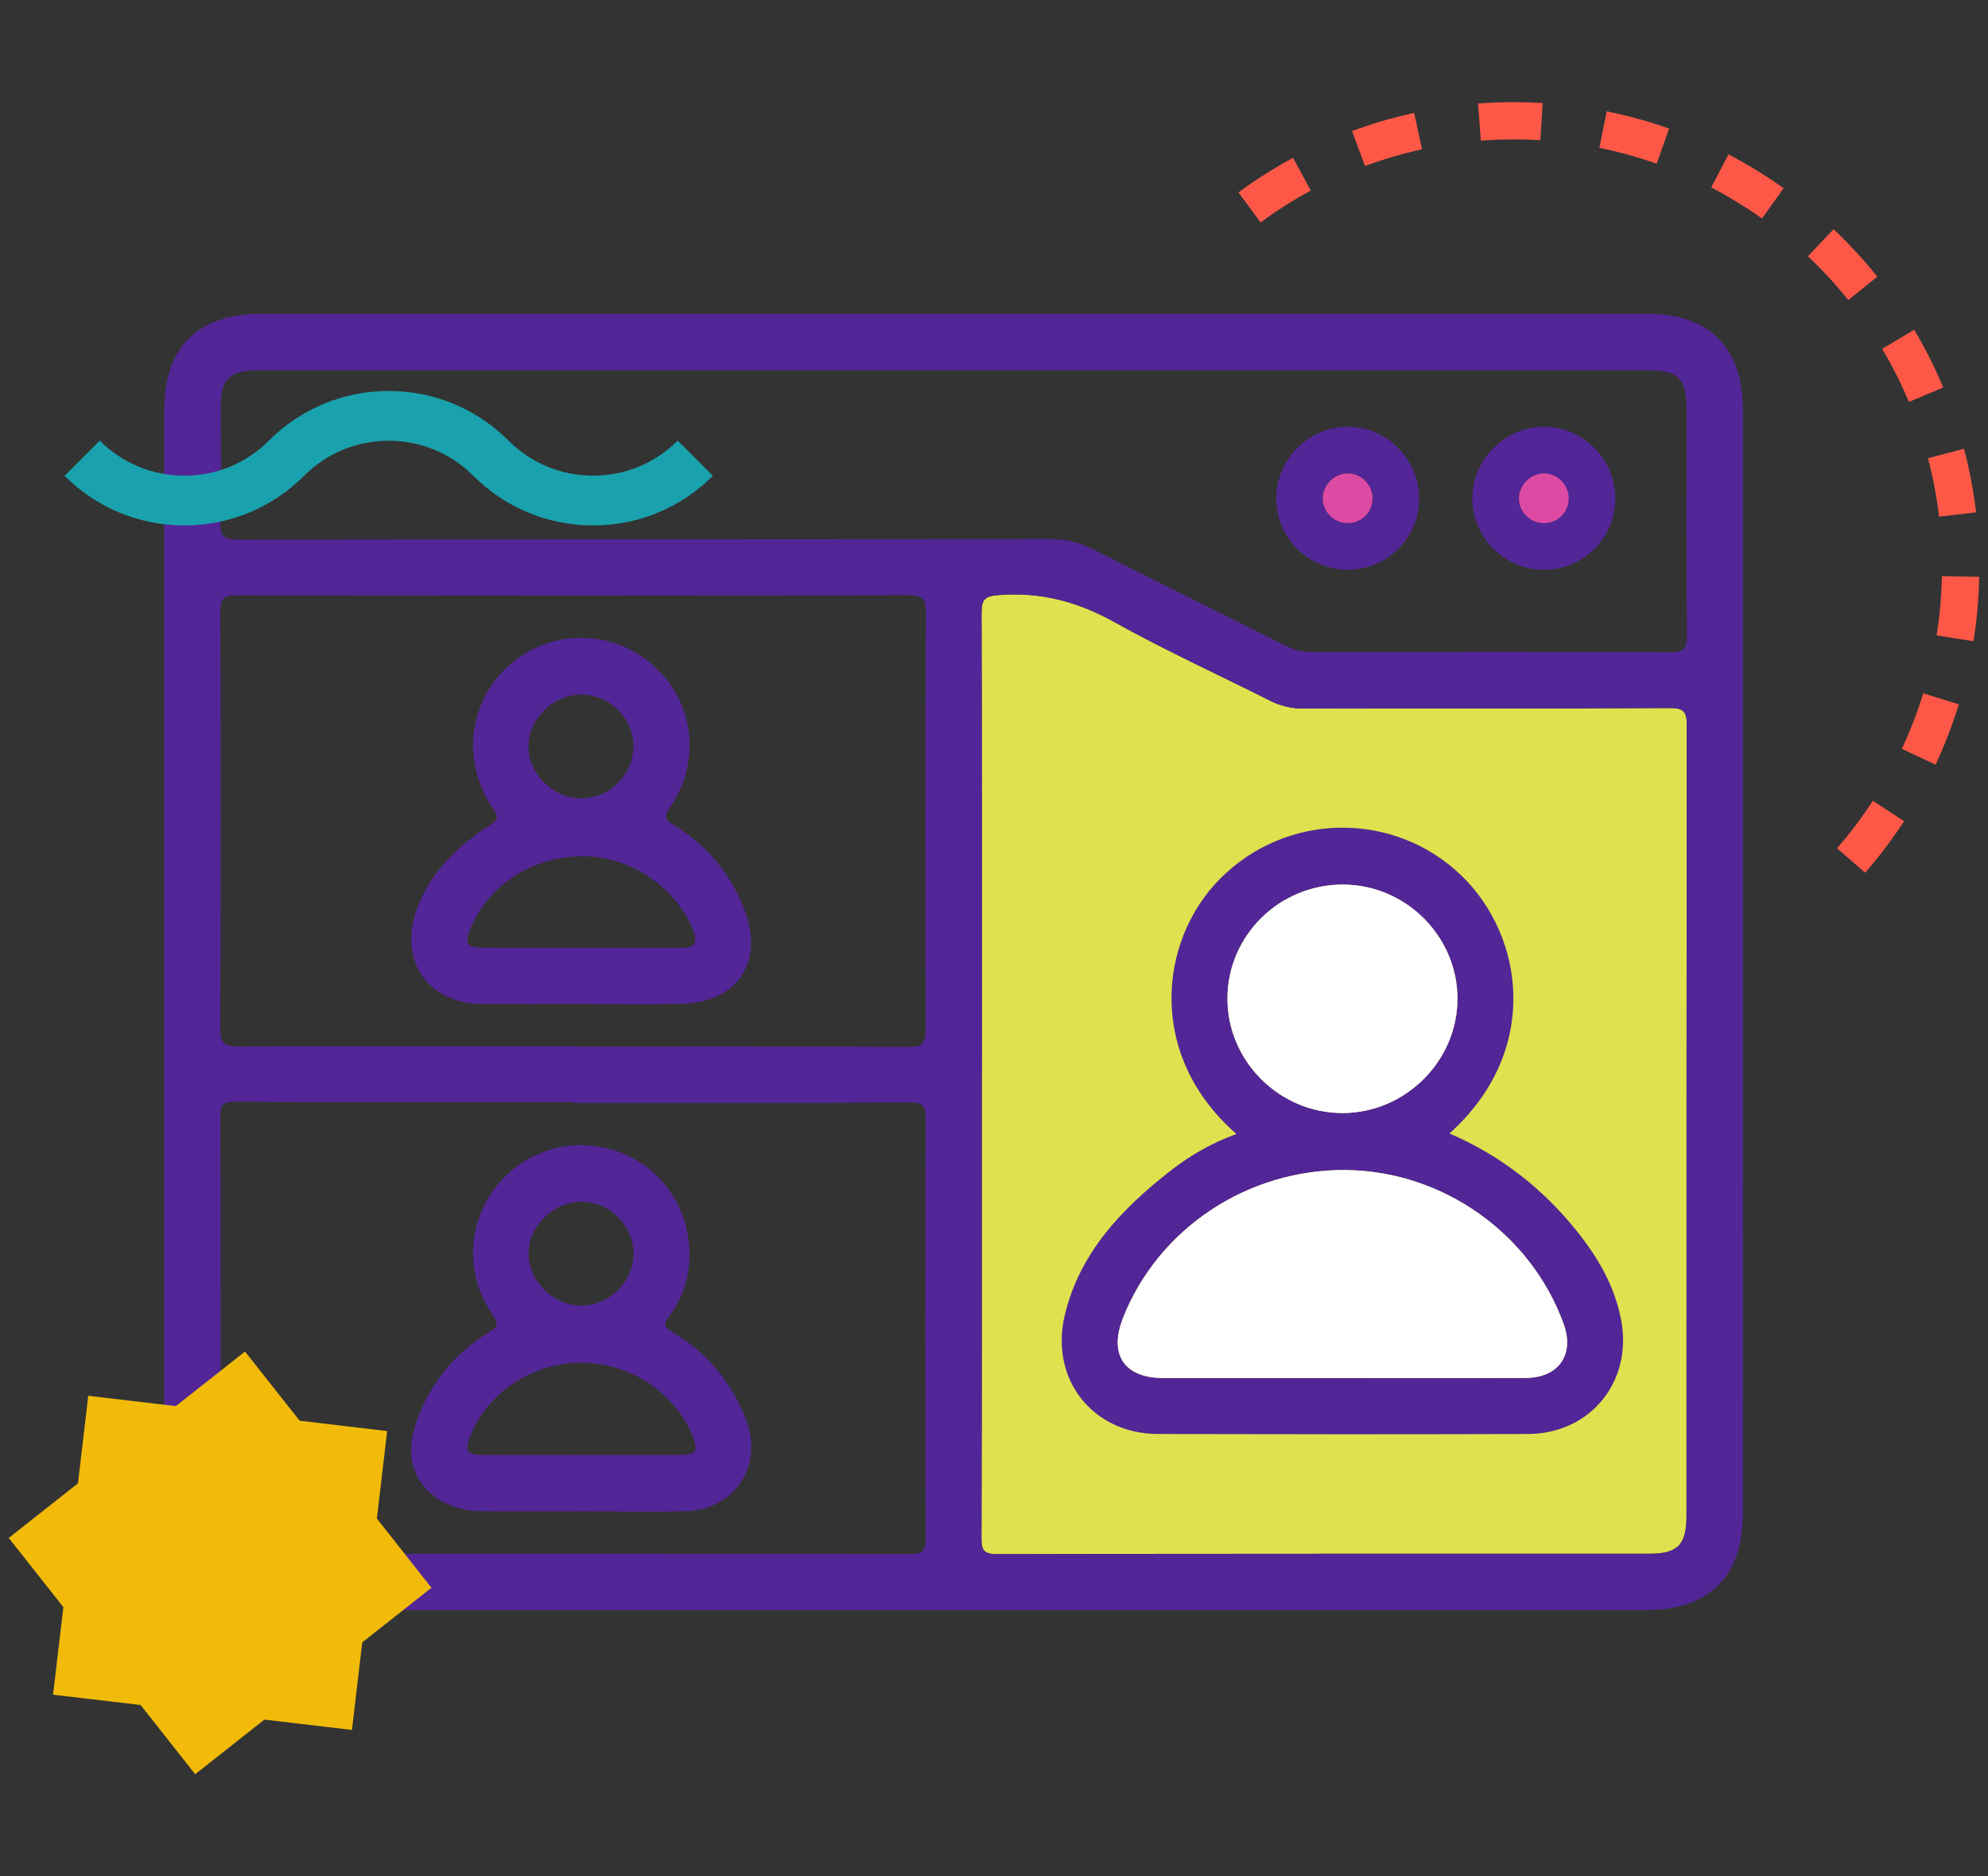 <?xml version="1.0" encoding="utf-8"?>
<!-- Generator: Adobe Illustrator 27.6.1, SVG Export Plug-In . SVG Version: 6.00 Build 0)  -->
<svg version="1.2" baseProfile="tiny" id="Layer_1" xmlns="http://www.w3.org/2000/svg" xmlns:xlink="http://www.w3.org/1999/xlink"
	 x="0px" y="0px" viewBox="0 0 320 302" overflow="visible" xml:space="preserve">
<rect x="0" y="0" width="320" height="302" fill="#333333" stroke="none"/>
<g>
	<g>
		<path fill="#DEE24E" d="M271.47,243.98c0,4.69-1.4,6.11-6.03,6.11c-34.96,0-69.92-0.02-104.89,0.06c-2.19,0.01-2.58-0.6-2.57-2.65
			c0.08-24.84,0.05-49.69,0.05-74.53c0.01,0,0.01,0,0.02,0c0-24.75,0.04-49.5-0.06-74.24c-0.01-2.33,0.55-2.79,2.88-2.96
			c6.73-0.51,12.68,1.1,18.57,4.39c8.14,4.54,16.65,8.41,24.98,12.61c1.73,0.87,3.47,1.28,5.42,1.28
			c19.65-0.05,39.31,0.02,58.96-0.09c2.29-0.01,2.71,0.66,2.71,2.79C271.46,159.15,271.47,201.56,271.47,243.98z"/>
	</g>
	<g>
		<path fill="#522696" d="M280.55,65.95c0-9.99-5.43-15.44-15.37-15.44c-37.24,0-74.47,0-111.71,0c-37.14,0-74.28,0-111.43,0
			c-10.2,0-15.6,5.36-15.6,15.49c0,59.14,0,118.28,0,177.42c0,10.36,5.34,15.74,15.65,15.74c74.28,0,148.57,0,222.85,0
			c10.17,0,15.6-5.4,15.6-15.5C280.55,184.42,280.55,125.18,280.55,65.95z M146.41,250.14c-34.97-0.08-69.93-0.05-104.9-0.06
			c-4.52,0-5.99-1.43-5.99-5.85c-0.01-21.44,0.02-42.89-0.04-64.33c0-1.79,0.13-2.59,2.35-2.57c18.14,0.11,36.29,0.06,54.43,0.06
			c0,0.04,0,0.08,0,0.12c18.05,0,36.1,0.04,54.15-0.06c2.13-0.01,2.61,0.52,2.6,2.62c-0.08,22.48-0.08,44.97,0,67.45
			C149.02,249.63,148.54,250.14,146.41,250.14z M149.02,165.63c0.01,2.41-0.64,2.88-2.94,2.87c-17.95-0.1-35.91-0.06-53.86-0.06
			c0-0.02,0-0.04,0-0.06c-17.95,0-35.91-0.05-53.86,0.06c-2.37,0.01-2.91-0.63-2.9-2.96c0.1-22.29,0.09-44.59,0.01-66.88
			c-0.01-2.13,0.42-2.8,2.71-2.79c36,0.08,72.01,0.09,108.01-0.01c2.44-0.01,2.86,0.68,2.85,2.95
			C148.94,121.04,148.92,143.34,149.02,165.63z M271.47,243.98c0,4.69-1.4,6.11-6.03,6.11c-34.96,0-69.92-0.02-104.89,0.06
			c-2.19,0.01-2.58-0.6-2.57-2.65c0.08-24.84,0.05-49.69,0.05-74.53c0.01,0,0.01,0,0.02,0c0-24.75,0.04-49.5-0.06-74.24
			c-0.01-2.33,0.55-2.79,2.88-2.96c6.73-0.51,12.68,1.1,18.57,4.39c8.14,4.54,16.65,8.41,24.98,12.61c1.73,0.87,3.47,1.28,5.42,1.28
			c19.65-0.05,39.31,0.02,58.96-0.09c2.29-0.01,2.71,0.66,2.71,2.79C271.46,159.15,271.47,201.56,271.47,243.98z M268.72,104.98
			c-19.09-0.08-38.18-0.06-57.28-0.02c-1.65,0-3.1-0.31-4.58-1.06c-10.26-5.18-20.58-10.25-30.83-15.45
			c-2.25-1.14-4.49-1.69-7.03-1.69c-43.48,0.05-86.95,0.02-130.43,0.09c-2.33,0-3.23-0.32-3.12-2.97
			c0.25-6.13,0.07-12.28,0.08-18.42c0.01-4.45,1.46-5.87,5.97-5.87c37.33,0,74.67,0,112,0c37.14,0,74.29,0,111.43,0
			c5.28,0,6.55,1.24,6.55,6.44c0,12.09-0.07,24.19,0.06,36.28C271.56,104.63,270.81,104.99,268.72,104.98z"/>
	</g>
	<g>
		<path fill="#522696" d="M253.93,198.29c-5.54-6.95-12.36-12.31-20.62-15.85c14.7-13.19,12.1-31.67,1.95-41.49
			c-10.91-10.55-28.31-10.26-38.97,0.59c-9.81,9.99-11.68,28.41,2.74,40.98c-4.02,1.46-7.45,3.44-10.57,5.88
			c-7.85,6.14-14.64,13.15-17.06,23.25c-2.47,10.31,4.46,19.14,15.02,19.16c19.84,0.05,39.67,0.06,59.51,0
			c10.05-0.03,16.84-8.4,15.04-18.23C259.97,207.14,257.31,202.54,253.93,198.29z M197.58,160.71c0.02-10.17,8.39-18.39,18.67-18.33
			c10.08,0.06,18.36,8.36,18.35,18.39c-0.01,9.99-8.36,18.32-18.41,18.38C206.01,179.2,197.56,170.83,197.58,160.71z M245.61,221.78
			c-9.91,0.05-19.83,0.02-29.75,0.02c-9.54,0-19.07,0.01-28.61,0c-6.3-0.01-8.8-3.77-6.48-9.67c5.67-14.41,20.11-23.98,35.92-23.8
			c15.54,0.18,29.7,10.19,34.98,24.71C253.49,217.98,250.93,221.75,245.61,221.78z"/>
	</g>
	<g>
		<path fill="#522696" d="M108.63,132.91c-1.56-0.95-1.84-1.38-0.73-3.01c5.05-7.44,3.8-17.03-2.79-22.83
			c-6.63-5.85-16.39-5.88-23.05-0.08c-6.64,5.79-7.88,15.59-2.74,23.07c1.06,1.54,0.78,1.95-0.64,2.87
			c-5.17,3.34-9.47,7.53-11.61,13.48c-2.98,8.3,1.86,15.16,10.67,15.2c5.1,0.02,10.21,0,15.31,0c5.48,0,10.97,0.08,16.45-0.02
			c9.17-0.17,13.59-6.68,10.32-15.2C117.62,140.67,113.87,136.1,108.63,132.91z M93.45,111.8c4.54-0.06,8.39,3.6,8.51,8.09
			c0.13,4.61-3.66,8.54-8.3,8.61c-4.54,0.08-8.63-3.91-8.6-8.4C85.1,115.71,88.99,111.86,93.45,111.8z M109.72,152.55
			c-5.38-0.01-10.75,0-16.13,0c-5.28,0-10.57,0.03-15.85-0.01c-2.61-0.02-3-0.68-2.02-3.07c2.93-7.15,10.23-11.76,18.42-11.65
			c7.5,0.11,14.76,5.12,17.43,11.9C112.36,151.74,111.82,152.56,109.72,152.55z"/>
	</g>
	<g>
		<path fill="#522696" d="M108.23,214.4c-1.26-0.75-1.53-1.25-0.57-2.49c2.08-2.68,3.14-5.8,3.3-9.18
			c0.35-7.76-4.14-14.64-11.23-17.29c-7.17-2.68-15.18-0.45-19.87,5.55c-4.67,5.96-5.01,14.21-0.6,20.58
			c1.12,1.63,0.81,2.03-0.73,2.98c-5.46,3.39-9.35,8.15-11.47,14.27c-0.75,2.16-1.19,4.37-0.67,6.67c1.05,4.59,5.37,7.66,11.19,7.75
			c5.48,0.08,10.96,0.02,16.45,0.02c5.48,0,10.97,0.12,16.45-0.03c7.71-0.21,12.39-7.33,9.69-14.55
			C117.84,222.53,113.86,217.75,108.23,214.4z M93.65,193.44c4.66,0.06,8.43,3.94,8.32,8.57c-0.11,4.46-4,8.19-8.49,8.13
			c-4.47-0.06-8.36-3.91-8.4-8.31C85.04,197.36,89.09,193.39,93.65,193.44z M109.38,234.19c-5.28,0.03-10.56,0.01-15.84,0.01
			c-5.28,0-10.56,0.03-15.84-0.01c-2.59-0.02-2.97-0.67-1.99-3.1c2.81-6.99,9.96-11.72,17.77-11.75c7.9-0.03,15.15,4.73,18.01,11.84
			C112.44,233.55,112.04,234.17,109.38,234.19z"/>
	</g>
	<g>
		<path fill="#FD5847" d="M300.23,140.47l-4.53-3.94c2.09-2.4,4.03-4.97,5.77-7.64l5.03,3.28
			C304.61,135.06,302.5,137.86,300.23,140.47z M311.56,123.07l-5.43-2.54c1.35-2.88,2.51-5.89,3.45-8.93l5.73,1.76
			C314.29,116.66,313.03,119.93,311.56,123.07z M317.66,103.21l-5.93-0.94c0.5-3.14,0.79-6.35,0.85-9.54l6,0.12
			C318.52,96.31,318.21,99.8,317.66,103.21z M312.12,83.16c-0.37-3.17-0.97-6.33-1.78-9.4l5.8-1.53c0.88,3.34,1.53,6.78,1.94,10.23
			L312.12,83.16z M307.27,64.69c-1.23-2.93-2.68-5.81-4.31-8.54l5.16-3.07c1.77,2.97,3.34,6.1,4.68,9.29L307.27,64.69z
			 M297.51,48.29c-1.99-2.48-4.17-4.85-6.49-7.04l4.12-4.36c2.52,2.38,4.89,4.95,7.05,7.65L297.51,48.29z M202.91,35.8l-3.56-4.83
			c2.79-2.06,5.75-3.93,8.79-5.57l2.85,5.28C208.2,32.18,205.48,33.91,202.91,35.8z M283.62,35.17c-2.6-1.85-5.35-3.53-8.17-5
			l2.77-5.32c3.07,1.6,6.05,3.42,8.88,5.44L283.62,35.17z M219.72,26.72l-2.09-5.62c3.25-1.21,6.61-2.19,9.99-2.93l1.28,5.86
			C225.79,24.71,222.7,25.61,219.72,26.72z M266.67,26.35c-3-1.06-6.1-1.92-9.23-2.55l1.19-5.88c3.4,0.69,6.78,1.62,10.04,2.77
			L266.67,26.35z M238.37,22.64l-0.46-5.98c1.91-0.15,3.85-0.22,5.77-0.22c0.01,0,0.01,0,0.02,0c1.53,0,3.08,0.05,4.61,0.14
			l-0.36,5.99c-1.41-0.09-2.89-0.14-4.26-0.13C241.92,22.43,240.13,22.5,238.37,22.64z"/>
	</g>
	<g>
		<path fill="#FFFFFF" d="M197.58,160.71c0.02-10.17,8.39-18.39,18.67-18.33c10.08,0.06,18.36,8.36,18.35,18.39
			c-0.01,9.99-8.36,18.32-18.41,18.38C206.01,179.2,197.56,170.83,197.58,160.71z"/>
	</g>
	<g>
		<path fill="#FFFFFF" d="M245.61,221.78c-9.91,0.05-19.83,0.02-29.75,0.02c-9.54,0-19.07,0.01-28.61,0
			c-6.3-0.01-8.8-3.77-6.48-9.67c5.67-14.41,20.11-23.98,35.92-23.8c15.54,0.18,29.7,10.19,34.98,24.71
			C253.49,217.98,250.93,221.75,245.61,221.78z"/>
	</g>
	<g>
		<polygon fill="#F2BB0A" points="56.65,278.44 42.56,276.78 31.42,285.57 22.63,274.43 8.54,272.77 10.2,258.68 1.41,247.54 
			12.55,238.75 14.21,224.66 28.3,226.32 39.44,217.54 48.23,228.67 62.32,230.34 60.66,244.42 69.45,255.56 58.31,264.35 		"/>
	</g>
	<g>
		<path fill="#19A2AE" d="M95.47,84.57c-7.28,0-14.13-2.84-19.28-7.99c-3.64-3.64-8.48-5.64-13.62-5.64c-5.15,0-9.98,2-13.62,5.64
			c-5.15,5.15-12,7.99-19.28,7.99s-14.13-2.84-19.28-7.99l5.66-5.66c3.64,3.64,8.48,5.64,13.62,5.64s9.98-2,13.62-5.64
			c5.15-5.15,11.99-7.99,19.28-7.99c7.28,0,14.13,2.84,19.28,7.99c3.64,3.64,8.48,5.64,13.62,5.64s9.98-2,13.62-5.64l5.66,5.66
			C109.6,81.74,102.75,84.57,95.47,84.57z"/>
	</g>
	<g>
		<g>
			<path fill="#522696" d="M217.02,91.7c6.32-0.04,11.39-5.12,11.41-11.43c0.03-6.36-5.25-11.64-11.57-11.58
				c-6.24,0.06-11.39,5.24-11.44,11.48C205.38,86.52,210.63,91.75,217.02,91.7z M217.08,76.2c2.15,0.08,3.89,1.93,3.85,4.1
				c-0.04,2.2-1.8,3.91-4.01,3.9c-2.18-0.01-3.98-1.78-4.01-3.93C212.88,78.06,214.87,76.11,217.08,76.2z"/>
		</g>
		<g>
			<path fill="#DD4AA4" d="M217.08,76.2c2.15,0.08,3.89,1.93,3.85,4.1c-0.04,2.2-1.8,3.91-4.01,3.9c-2.18-0.01-3.98-1.78-4.01-3.93
				C212.88,78.06,214.87,76.11,217.08,76.2z"/>
		</g>
	</g>
	<g>
		<g>
			<path fill="#522696" d="M248.6,91.7c6.32-0.04,11.39-5.12,11.41-11.43c0.03-6.36-5.25-11.64-11.57-11.58
				c-6.24,0.06-11.39,5.24-11.44,11.48C236.96,86.52,242.22,91.75,248.6,91.7z M248.66,76.2c2.15,0.08,3.89,1.93,3.85,4.1
				c-0.04,2.2-1.8,3.91-4.01,3.9c-2.18-0.01-3.98-1.78-4.01-3.93C244.47,78.06,246.46,76.11,248.66,76.2z"/>
		</g>
		<g>
			<path fill="#DD4AA4" d="M248.66,76.2c2.15,0.08,3.89,1.93,3.85,4.1c-0.04,2.2-1.8,3.91-4.01,3.9c-2.18-0.01-3.98-1.78-4.01-3.93
				C244.47,78.06,246.46,76.11,248.66,76.2z"/>
		</g>
	</g>
</g>
</svg>
